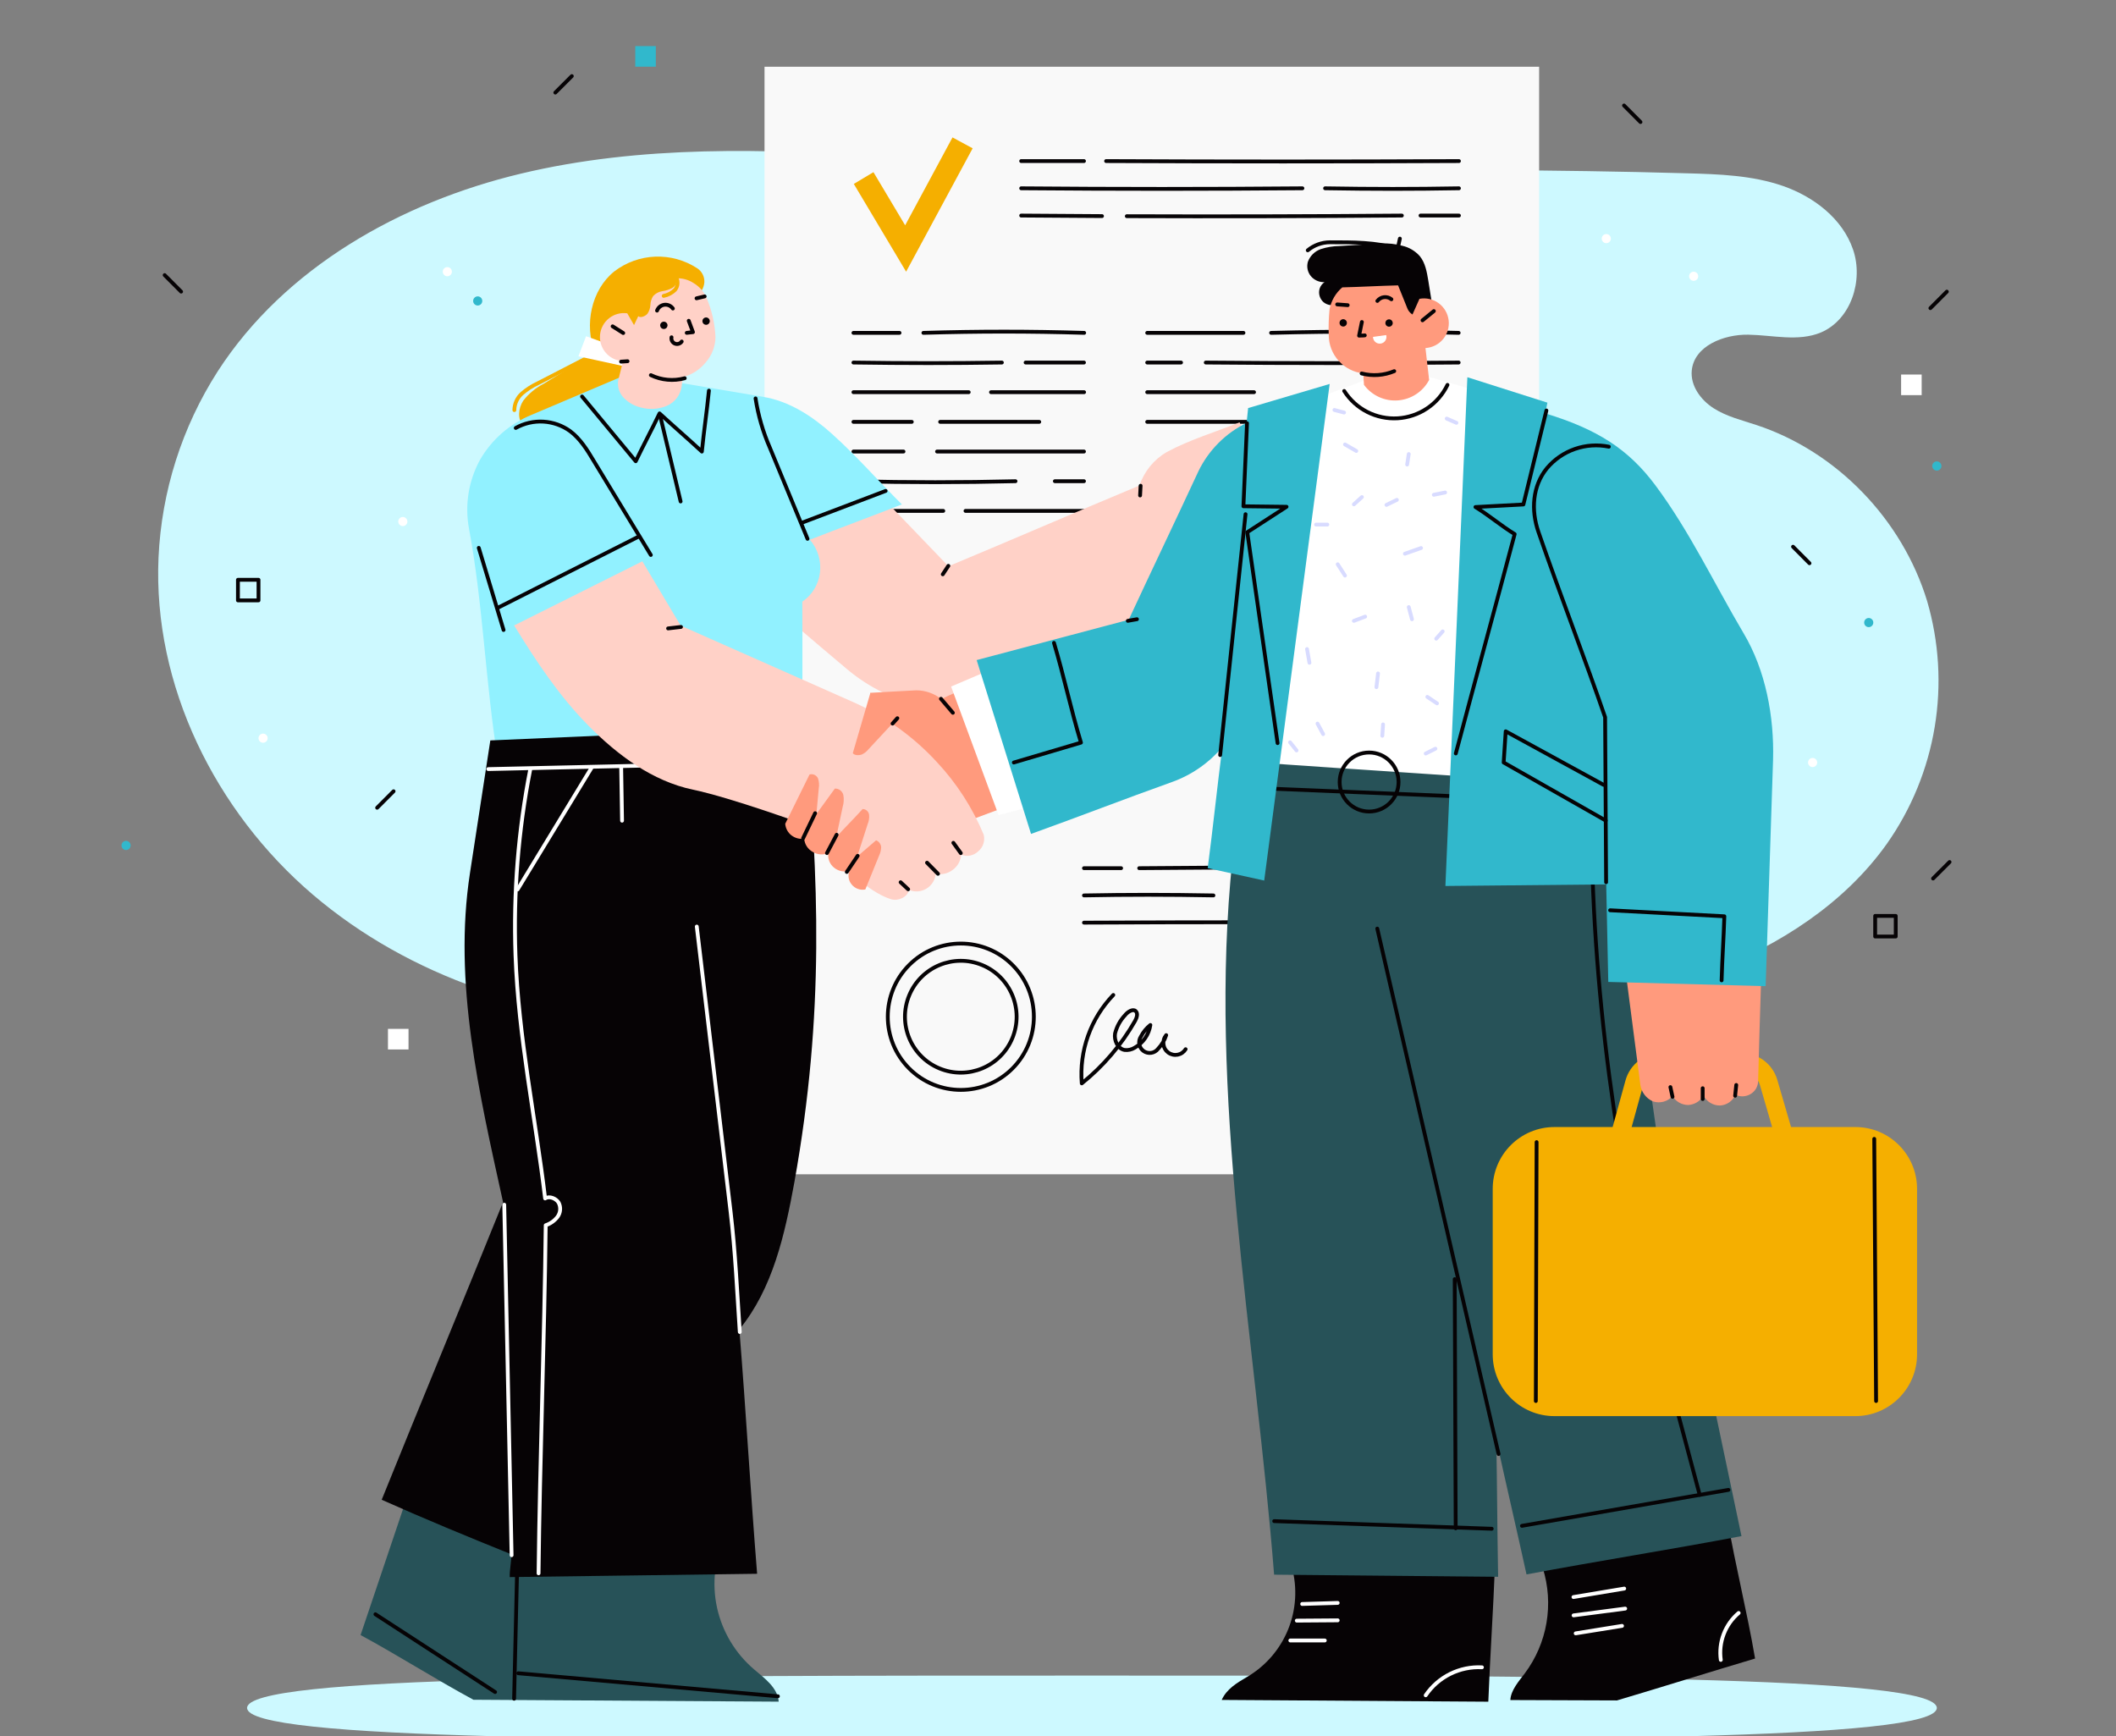 <svg width="234" height="192" viewBox="0 0 234 192" fill="none" xmlns="http://www.w3.org/2000/svg">
<rect x="0" y="0" width="234" height="192" fill="#808080" stroke="none"/>
<g clip-path="url(#clip0_97_515)">
<path d="M214.185 188.87C214.185 192.447 172.359 192.447 120.757 192.447C69.155 192.447 27.324 192.447 27.324 188.87C27.324 185.292 69.155 185.292 120.757 185.292C172.359 185.292 214.185 185.292 214.185 188.87Z" fill="#CDF9FF"/>
<path d="M213.109 66.454C210.367 57.471 203.146 49.942 194.241 47.002C192.626 46.468 190.942 46.064 189.51 45.15C188.078 44.236 186.917 42.651 187.086 40.959C187.357 38.258 190.614 36.969 193.319 37.011C196.024 37.053 198.855 37.808 201.354 36.772C204.686 35.365 206.094 31.024 204.924 27.601C203.755 24.179 200.586 21.755 197.18 20.569C193.773 19.383 190.099 19.261 186.491 19.162C157.295 18.314 127.528 19.359 98.365 17.371C84.738 16.433 70.877 16.026 57.592 19.204C44.306 22.383 31.494 29.58 24.081 41.057C20.123 47.225 17.863 54.333 17.53 61.658C16.898 75.789 23.828 89.742 34.578 98.917C45.327 108.093 59.529 112.697 73.648 113.1L165.447 113.25C173.477 111.843 181.564 110.437 189.164 107.483C196.763 104.529 203.942 99.953 208.668 93.3C211.377 89.449 213.183 85.034 213.952 80.386C214.721 75.738 214.433 70.976 213.109 66.454Z" fill="#CDF9FF"/>
<path d="M170.206 7.38H84.546V129.856H170.206V7.38Z" fill="#F9F9F9"/>
<path d="M157.614 102.03C144.787 101.969 132.554 101.969 119.873 102.03" stroke="#060305" stroke-width="0.422" stroke-linecap="round" stroke-linejoin="round"/>
<path d="M166.697 102.03H159.982" stroke="#060305" stroke-width="0.422" stroke-linecap="round" stroke-linejoin="round"/>
<path d="M134.188 99.02C129.129 98.927 124.721 98.927 119.873 99.02" stroke="#060305" stroke-width="0.422" stroke-linecap="round" stroke-linejoin="round"/>
<path d="M166.697 99.02C156.533 98.927 146.748 98.927 136.616 99.02" stroke="#060305" stroke-width="0.422" stroke-linecap="round" stroke-linejoin="round"/>
<path d="M123.981 96.006H119.873" stroke="#060305" stroke-width="0.422" stroke-linecap="round" stroke-linejoin="round"/>
<path d="M155.4 95.935C145.592 95.898 135.785 95.921 125.98 96.006" stroke="#060305" stroke-width="0.422" stroke-linecap="round" stroke-linejoin="round"/>
<path d="M166.697 96.006C163.814 95.981 160.931 95.96 158.049 95.945" stroke="#060305" stroke-width="0.422" stroke-linecap="round" stroke-linejoin="round"/>
<path d="M102.114 36.809C108.253 36.627 113.813 36.627 119.896 36.809" stroke="#060305" stroke-width="0.422" stroke-linecap="round" stroke-linejoin="round"/>
<path d="M94.378 36.809H99.474" stroke="#060305" stroke-width="0.422" stroke-linecap="round" stroke-linejoin="round"/>
<path d="M113.419 40.091H119.873" stroke="#060305" stroke-width="0.422" stroke-linecap="round" stroke-linejoin="round"/>
<path d="M94.378 40.091C100.158 40.176 105.221 40.176 110.794 40.091" stroke="#060305" stroke-width="0.422" stroke-linecap="round" stroke-linejoin="round"/>
<path d="M109.592 43.369H119.887" stroke="#060305" stroke-width="0.422" stroke-linecap="round" stroke-linejoin="round"/>
<path d="M94.378 43.369H107.126" stroke="#060305" stroke-width="0.422" stroke-linecap="round" stroke-linejoin="round"/>
<path d="M103.967 46.651H114.926" stroke="#060305" stroke-width="0.422" stroke-linecap="round" stroke-linejoin="round"/>
<path d="M94.378 46.651H100.831" stroke="#060305" stroke-width="0.422" stroke-linecap="round" stroke-linejoin="round"/>
<path d="M103.625 49.932H119.873" stroke="#060305" stroke-width="0.422" stroke-linecap="round" stroke-linejoin="round"/>
<path d="M94.378 49.932H99.914" stroke="#060305" stroke-width="0.422" stroke-linecap="round" stroke-linejoin="round"/>
<path d="M116.653 53.214H119.873" stroke="#060305" stroke-width="0.422" stroke-linecap="round" stroke-linejoin="round"/>
<path d="M94.378 53.214C100.663 53.36 106.232 53.36 112.301 53.214" stroke="#060305" stroke-width="0.422" stroke-linecap="round" stroke-linejoin="round"/>
<path d="M106.77 56.496H119.873" stroke="#060305" stroke-width="0.422" stroke-linecap="round" stroke-linejoin="round"/>
<path d="M94.378 56.496H104.313" stroke="#060305" stroke-width="0.422" stroke-linecap="round" stroke-linejoin="round"/>
<path d="M140.566 36.809C147.721 36.627 154.301 36.627 161.306 36.809" stroke="#060305" stroke-width="0.422" stroke-linecap="round" stroke-linejoin="round"/>
<path d="M126.864 36.809H137.51" stroke="#060305" stroke-width="0.422" stroke-linecap="round" stroke-linejoin="round"/>
<path d="M133.341 40.091C142.662 40.176 152.279 40.176 161.306 40.091" stroke="#060305" stroke-width="0.422" stroke-linecap="round" stroke-linejoin="round"/>
<path d="M126.864 40.091H130.608" stroke="#060305" stroke-width="0.422" stroke-linecap="round" stroke-linejoin="round"/>
<path d="M126.864 43.369H138.68" stroke="#060305" stroke-width="0.422" stroke-linecap="round" stroke-linejoin="round"/>
<path d="M126.864 46.651H161.306" stroke="#060305" stroke-width="0.422" stroke-linecap="round" stroke-linejoin="round"/>
<path d="M100.204 30.044L94.42 20.339L96.592 19.04L100.097 24.915L105.333 15.196L107.561 16.401L100.204 30.044Z" fill="#F5AF00"/>
<path d="M122.32 17.812C135.577 17.873 148.231 17.873 161.339 17.812" stroke="#060305" stroke-width="0.422" stroke-linecap="round" stroke-linejoin="round"/>
<path d="M112.928 17.812H119.873" stroke="#060305" stroke-width="0.422" stroke-linecap="round" stroke-linejoin="round"/>
<path d="M146.537 20.822C151.769 20.911 156.327 20.911 161.339 20.822" stroke="#060305" stroke-width="0.422" stroke-linecap="round" stroke-linejoin="round"/>
<path d="M112.928 20.822C123.434 20.911 133.556 20.911 144.029 20.822" stroke="#060305" stroke-width="0.422" stroke-linecap="round" stroke-linejoin="round"/>
<path d="M157.09 23.837H161.339" stroke="#060305" stroke-width="0.422" stroke-linecap="round" stroke-linejoin="round"/>
<path d="M124.608 23.907C134.748 23.944 144.887 23.921 155.026 23.837" stroke="#060305" stroke-width="0.422" stroke-linecap="round" stroke-linejoin="round"/>
<path d="M112.928 23.837L121.866 23.897" stroke="#060305" stroke-width="0.422" stroke-linecap="round" stroke-linejoin="round"/>
<path d="M111.953 114.801C113.257 111.645 111.762 108.028 108.612 106.721C105.463 105.414 101.852 106.912 100.548 110.068C99.243 113.223 100.739 116.84 103.888 118.147C107.038 119.454 110.648 117.956 111.953 114.801Z" stroke="#060305" stroke-width="0.422" stroke-linecap="round" stroke-linejoin="round"/>
<path d="M111.965 118.156C115.119 114.996 115.119 109.872 111.965 106.712C108.811 103.552 103.697 103.552 100.543 106.712C97.388 109.872 97.388 114.996 100.543 118.156C103.697 121.316 108.811 121.316 111.965 118.156Z" stroke="#060305" stroke-width="0.422" stroke-linecap="round" stroke-linejoin="round"/>
<path d="M123.116 110.029C121.876 111.317 120.924 112.855 120.323 114.541C119.721 116.226 119.485 118.02 119.629 119.804C122.006 117.895 124.003 115.556 125.516 112.907C125.713 112.556 125.881 112.054 125.572 111.796C125.264 111.538 124.702 111.895 124.412 112.265C123.878 112.833 123.497 113.529 123.308 114.286C123.186 115.055 123.598 115.964 124.36 116.11C124.754 116.157 125.152 116.067 125.488 115.856C125.947 115.597 126.34 115.236 126.639 114.801C126.939 114.367 127.135 113.87 127.215 113.348C126.779 113.695 126.422 114.132 126.167 114.628C125.999 114.881 125.936 115.189 125.991 115.488C126.047 115.786 126.216 116.051 126.463 116.227C126.71 116.402 127.016 116.475 127.315 116.428C127.614 116.382 127.884 116.221 128.067 115.978C128.477 115.55 128.785 115.034 128.965 114.469C128.848 114.609 128.76 114.772 128.708 114.947C128.656 115.123 128.641 115.307 128.663 115.489C128.686 115.67 128.745 115.845 128.838 116.003C128.931 116.161 129.055 116.297 129.203 116.405C129.351 116.512 129.52 116.587 129.698 116.627C129.877 116.666 130.062 116.667 130.241 116.632C130.42 116.596 130.59 116.524 130.74 116.42C130.89 116.315 131.017 116.181 131.113 116.025" stroke="#060305" stroke-width="0.422" stroke-linecap="round" stroke-linejoin="round"/>
<path d="M137.084 46.702C134.389 47.79 131.6 48.605 129.04 49.984C127.612 50.805 126.535 52.123 126.012 53.688C118.993 56.618 111.903 59.694 104.884 62.619L98.127 55.587C93.028 56.753 88.06 58.431 83.297 60.594C83.203 62 83.025 63.44 82.932 64.874C86.502 67.884 90.054 70.969 93.62 73.956C96.077 76.028 99.077 77.571 102.263 77.941C105.475 78.312 108.722 77.655 111.538 76.066C117.098 72.896 123.607 71.799 129.068 68.466L136.644 49.318C136.966 48.974 137.18 48.542 137.258 48.077C137.336 47.611 137.276 47.133 137.084 46.702Z" fill="#FFD1C7"/>
<path d="M104.875 62.572L104.257 63.51" stroke="#060305" stroke-width="0.422" stroke-linecap="round" stroke-linejoin="round"/>
<path d="M126.134 53.716L126.078 54.79" stroke="#060305" stroke-width="0.422" stroke-linecap="round" stroke-linejoin="round"/>
<path d="M164.076 43.401C161.68 42.783 159.397 42.023 156.996 41.4C156.827 42.014 156.475 42.562 155.988 42.972C155.501 43.382 154.901 43.635 154.268 43.696C153.635 43.757 152.998 43.625 152.442 43.316C151.885 43.008 151.435 42.537 151.151 41.967L145.405 44.114C143.233 58.067 141.193 71.776 139.036 85.738L164.9 86.348C164.675 72.024 164.301 57.711 164.076 43.401Z" fill="white"/>
<path d="M148.648 43.233C149.274 44.218 150.153 45.018 151.191 45.55C152.23 46.081 153.391 46.326 154.556 46.257C155.72 46.189 156.845 45.81 157.814 45.161C158.784 44.511 159.563 43.614 160.07 42.562" stroke="#060305" stroke-width="0.422" stroke-linecap="round" stroke-linejoin="round"/>
<path d="M148.736 49.149L149.986 49.867" stroke="#D8DBFF" stroke-width="0.422" stroke-linecap="round" stroke-linejoin="round"/>
<path d="M155.789 50.209C155.728 50.598 155.672 50.983 155.611 51.372" stroke="#D8DBFF" stroke-width="0.422" stroke-linecap="round" stroke-linejoin="round"/>
<path d="M150.608 54.968L149.719 55.774" stroke="#D8DBFF" stroke-width="0.422" stroke-linecap="round" stroke-linejoin="round"/>
<path d="M147.932 62.399C148.198 62.816 148.465 63.233 148.736 63.651" stroke="#D8DBFF" stroke-width="0.422" stroke-linecap="round" stroke-linejoin="round"/>
<path d="M155.363 61.232L157.146 60.603" stroke="#D8DBFF" stroke-width="0.422" stroke-linecap="round" stroke-linejoin="round"/>
<path d="M155.789 67.134C155.91 67.603 156.027 68.03 156.144 68.48" stroke="#D8DBFF" stroke-width="0.422" stroke-linecap="round" stroke-linejoin="round"/>
<path d="M158.559 54.715L159.813 54.462" stroke="#D8DBFF" stroke-width="0.422" stroke-linecap="round" stroke-linejoin="round"/>
<path d="M159.986 46.289L161.058 46.758" stroke="#D8DBFF" stroke-width="0.422" stroke-linecap="round" stroke-linejoin="round"/>
<path d="M149.719 68.658L150.969 68.189" stroke="#D8DBFF" stroke-width="0.422" stroke-linecap="round" stroke-linejoin="round"/>
<path d="M144.539 71.776L144.806 73.295" stroke="#D8DBFF" stroke-width="0.422" stroke-linecap="round" stroke-linejoin="round"/>
<path d="M145.536 58.011H146.785" stroke="#D8DBFF" stroke-width="0.422" stroke-linecap="round" stroke-linejoin="round"/>
<path d="M159.542 69.821L158.826 70.627" stroke="#D8DBFF" stroke-width="0.422" stroke-linecap="round" stroke-linejoin="round"/>
<path d="M157.843 77.064L158.915 77.782" stroke="#D8DBFF" stroke-width="0.422" stroke-linecap="round" stroke-linejoin="round"/>
<path d="M152.391 74.472L152.213 75.991" stroke="#D8DBFF" stroke-width="0.422" stroke-linecap="round" stroke-linejoin="round"/>
<path d="M145.699 80.018L146.322 81.181" stroke="#D8DBFF" stroke-width="0.422" stroke-linecap="round" stroke-linejoin="round"/>
<path d="M157.665 83.328L158.737 82.794" stroke="#D8DBFF" stroke-width="0.422" stroke-linecap="round" stroke-linejoin="round"/>
<path d="M152.948 80.107L152.864 81.364" stroke="#D8DBFF" stroke-width="0.422" stroke-linecap="round" stroke-linejoin="round"/>
<path d="M142.662 82.09L143.378 82.986" stroke="#D8DBFF" stroke-width="0.422" stroke-linecap="round" stroke-linejoin="round"/>
<path d="M153.322 55.835L154.474 55.277" stroke="#D8DBFF" stroke-width="0.422" stroke-linecap="round" stroke-linejoin="round"/>
<path d="M147.567 45.338L148.634 45.619" stroke="#D8DBFF" stroke-width="0.422" stroke-linecap="round" stroke-linejoin="round"/>
<path d="M191.045 168.081C184.226 169.792 177.432 171.705 170.614 173.417C171.225 175.372 171.363 177.445 171.018 179.465C170.673 181.485 169.855 183.394 168.629 185.035C167.97 185.907 167.076 186.91 167.024 187.998L178.812 188.04C183.824 186.554 189.079 184.894 194.086 183.408C193.202 178.203 191.934 173.271 191.045 168.081Z" fill="#060305"/>
<path d="M174.002 176.609L179.617 175.672" stroke="white" stroke-width="0.422" stroke-linecap="round" stroke-linejoin="round"/>
<path d="M174.016 178.635L179.725 177.885" stroke="white" stroke-width="0.422" stroke-linecap="round" stroke-linejoin="round"/>
<path d="M174.25 180.623L179.374 179.797" stroke="white" stroke-width="0.422" stroke-linecap="round" stroke-linejoin="round"/>
<path d="M192.271 178.368C191.531 178.995 190.962 179.8 190.617 180.708C190.271 181.616 190.161 182.596 190.296 183.558" stroke="white" stroke-width="0.422" stroke-linecap="round" stroke-linejoin="round"/>
<path d="M142.864 173.304C143.483 175.591 143.334 178.018 142.44 180.211C141.545 182.404 139.954 184.241 137.913 185.438C136.775 186.108 135.648 186.774 135.105 187.984L164.586 188.18C164.783 183.108 165.134 178.067 165.326 172.999C157.904 173.126 150.304 173.177 142.864 173.304Z" fill="#060305"/>
<path d="M144.001 177.374L147.932 177.256" stroke="white" stroke-width="0.422" stroke-linecap="round" stroke-linejoin="round"/>
<path d="M143.406 179.216L147.932 179.183" stroke="white" stroke-width="0.422" stroke-linecap="round" stroke-linejoin="round"/>
<path d="M142.69 181.41H146.504" stroke="white" stroke-width="0.422" stroke-linecap="round" stroke-linejoin="round"/>
<path d="M157.661 187.473C158.345 186.465 159.278 185.65 160.368 185.109C161.458 184.567 162.669 184.315 163.884 184.378" stroke="white" stroke-width="0.422" stroke-linecap="round" stroke-linejoin="round"/>
<path d="M192.584 169.867L183.197 125.224C181.325 112.467 179.828 99.719 177.946 86.966C164.61 85.991 150.767 85.171 137.43 84.2C137.053 87.776 136.676 91.355 136.298 94.937C133.546 121.089 138.834 147.916 140.898 174.134C149.153 174.228 157.417 174.274 165.672 174.368C165.583 169.436 165.555 164.133 165.471 159.201C166.561 164.176 167.722 169.131 168.812 174.106C176.697 172.619 184.699 171.368 192.584 169.867Z" fill="#275258"/>
<path d="M152.307 102.687C156.781 122.066 161.253 141.434 165.723 160.791" stroke="#060305" stroke-width="0.422" stroke-linecap="round" stroke-linejoin="round"/>
<path d="M139.714 87.177L161.732 88.087" stroke="#060305" stroke-width="0.422" stroke-linecap="round" stroke-linejoin="round"/>
<path d="M151.404 89.742C153.203 89.742 154.661 88.281 154.661 86.479C154.661 84.677 153.203 83.216 151.404 83.216C149.605 83.216 148.147 84.677 148.147 86.479C148.147 88.281 149.605 89.742 151.404 89.742Z" stroke="#060305" stroke-width="0.422" stroke-linecap="round" stroke-linejoin="round"/>
<path d="M140.908 168.212L164.965 169.056" stroke="#060305" stroke-width="0.422" stroke-linecap="round" stroke-linejoin="round"/>
<path d="M168.307 168.733L191.138 164.757" stroke="#060305" stroke-width="0.422" stroke-linecap="round" stroke-linejoin="round"/>
<path d="M160.978 169.005C160.941 159.822 160.905 150.637 160.871 141.451" stroke="#060305" stroke-width="0.422" stroke-linecap="round" stroke-linejoin="round"/>
<path d="M187.961 165.301L185.35 155.516C180.202 136.293 176.781 116.663 176.107 96.756" stroke="#060305" stroke-width="0.422" stroke-linecap="round" stroke-linejoin="round"/>
<path d="M110.696 74.495C110.696 74.495 105.759 76.46 104.102 77.308C103.311 76.682 102.332 76.34 101.323 76.338C99.685 76.408 97.897 76.539 96.259 76.614C96.559 78.902 97.013 81.148 97.312 83.436L107.163 90.74L114.702 87.927L110.696 74.495Z" fill="#FF9A7D"/>
<path d="M104.056 77.275L105.375 78.823" stroke="#060305" stroke-width="0.422" stroke-linecap="round" stroke-linejoin="round"/>
<path d="M105.179 75.92L110.429 90.136L116.035 88.668L111.721 73.131L105.179 75.92Z" fill="white"/>
<path d="M205.177 124.633H171.896C168.128 124.633 165.073 127.694 165.073 131.469V149.763C165.073 153.539 168.128 156.599 171.896 156.599H205.177C208.945 156.599 212 153.539 212 149.763V131.469C212 127.694 208.945 124.633 205.177 124.633Z" fill="#F5AF00"/>
<path d="M196.337 125.885L194.62 119.978C194.492 119.544 194.228 119.164 193.867 118.893C193.507 118.622 193.068 118.474 192.617 118.473H183.726C183.269 118.473 182.825 118.622 182.462 118.899C182.098 119.176 181.835 119.565 181.714 120.006L180.193 125.515L178.241 124.971L179.762 119.462C180.004 118.595 180.522 117.83 181.238 117.285C181.953 116.74 182.827 116.444 183.726 116.443H192.617C193.502 116.451 194.362 116.743 195.069 117.278C195.776 117.812 196.293 118.56 196.543 119.41L198.265 125.318L196.337 125.885Z" fill="#F5AF00"/>
<path d="M169.926 126.302L169.841 154.93" stroke="#060305" stroke-width="0.422" stroke-linecap="round" stroke-linejoin="round"/>
<path d="M207.264 125.941C207.333 135.606 207.401 145.269 207.47 154.93" stroke="#060305" stroke-width="0.422" stroke-linecap="round" stroke-linejoin="round"/>
<path d="M179.823 107.83L181.395 119.921C181.444 120.33 181.6 120.718 181.847 121.048C182.093 121.377 182.422 121.635 182.799 121.797C183.177 121.922 183.582 121.933 183.966 121.829C184.349 121.725 184.694 121.51 184.957 121.211C185.136 121.507 185.388 121.753 185.688 121.925C185.989 122.097 186.328 122.19 186.674 122.195C187.023 122.18 187.363 122.077 187.661 121.895C187.96 121.713 188.208 121.458 188.382 121.155C188.556 121.486 188.817 121.764 189.137 121.957C189.457 122.151 189.824 122.252 190.198 122.252C190.565 122.234 190.921 122.114 191.224 121.906C191.527 121.697 191.767 121.408 191.915 121.07C192.179 121.194 192.47 121.251 192.761 121.236C193.052 121.222 193.335 121.136 193.586 120.986C193.833 120.841 194.039 120.637 194.186 120.391C194.332 120.145 194.414 119.866 194.423 119.579C194.526 115.721 194.639 111.768 194.77 107.91L179.823 107.83Z" fill="#FF9A7D"/>
<path d="M184.723 120.217C184.802 120.573 184.877 120.934 184.957 121.29" stroke="#060305" stroke-width="0.422" stroke-linecap="round" stroke-linejoin="round"/>
<path d="M188.293 120.339V121.53" stroke="#060305" stroke-width="0.422" stroke-linecap="round" stroke-linejoin="round"/>
<path d="M192.004 119.982L191.882 121.173" stroke="#060305" stroke-width="0.422" stroke-linecap="round" stroke-linejoin="round"/>
<path d="M147.042 42.459C144.01 43.369 141.053 44.217 138.025 45.127C137.964 45.694 137.913 46.2 137.856 46.768C135.528 47.903 133.648 49.791 132.522 52.127C129.971 57.631 127.374 63.032 124.819 68.536L108.005 72.995C110.031 79.498 111.992 85.733 114.018 92.218C119.241 90.342 124.384 88.345 129.606 86.479C131.772 85.705 133.694 84.369 135.175 82.606C134.595 87.107 134.141 91.514 133.556 96.001L139.803 97.375L147.042 42.459Z" fill="#31B8CC"/>
<path d="M116.555 71.091C117.65 74.758 118.427 78.457 119.54 82.123L112.114 84.322" stroke="#060305" stroke-width="0.422" stroke-linecap="round" stroke-linejoin="round"/>
<path d="M124.721 68.653L125.732 68.475" stroke="#060305" stroke-width="0.422" stroke-linecap="round" stroke-linejoin="round"/>
<path d="M137.903 46.8C137.772 49.861 137.64 52.922 137.505 55.985L142.274 56.041C140.781 57.003 139.429 57.884 137.931 58.855C139.05 66.609 140.163 74.415 141.282 82.175" stroke="#060305" stroke-width="0.422" stroke-linecap="round" stroke-linejoin="round"/>
<path d="M134.932 83.497C135.868 74.617 136.803 65.739 137.739 56.862" stroke="#060305" stroke-width="0.422" stroke-linecap="round" stroke-linejoin="round"/>
<path d="M192.8 69.999C189.589 64.57 186.828 58.714 183.057 53.66C180.085 49.67 176.622 47.457 170.89 45.717L171.119 44.527L162.27 41.714L159.841 97.975L177.624 97.801L177.853 108.585L195.256 109.054L196.075 84.041C196.211 79.24 195.261 74.12 192.8 69.999Z" fill="#31B8CC"/>
<path d="M171.011 45.394L168.466 55.788L163.164 56.07C164.638 56.97 166.023 58.165 167.502 59.061C165.358 67.153 163.136 75.227 160.992 83.319" stroke="#060305" stroke-width="0.422" stroke-linecap="round" stroke-linejoin="round"/>
<path d="M177.614 97.562L177.502 79.31C175.382 73.14 172.509 65.714 170.127 58.817C169.294 56.407 169.467 53.749 171.063 51.784C171.886 50.806 172.957 50.068 174.164 49.648C175.37 49.228 176.667 49.142 177.918 49.398" stroke="#060305" stroke-width="0.422" stroke-linecap="round" stroke-linejoin="round"/>
<path d="M178.054 100.661L190.689 101.327C190.614 103.788 190.455 105.945 190.385 108.411" stroke="#060305" stroke-width="0.422" stroke-linecap="round" stroke-linejoin="round"/>
<path d="M177.329 86.788L166.51 80.871L166.285 84.322L177.572 90.74" stroke="#060305" stroke-width="0.422" stroke-linecap="round" stroke-linejoin="round"/>
<path d="M154.806 26.387C154.717 26.743 154.651 27.156 154.563 27.512C152.171 26.762 149.588 26.795 147.075 26.79C146.178 26.794 145.31 27.109 144.618 27.681" stroke="#060305" stroke-width="0.422" stroke-linecap="round" stroke-linejoin="round"/>
<path d="M157.946 31.01C157.791 30.072 157.618 29.069 157.01 28.323C156.497 27.746 155.816 27.344 155.063 27.175C154.301 26.971 153.512 26.885 152.723 26.922L148.119 27.207C147.422 27.215 146.731 27.329 146.069 27.545C145.74 27.658 145.441 27.843 145.192 28.086C144.944 28.329 144.753 28.625 144.632 28.952C144.556 29.22 144.545 29.502 144.6 29.776C144.656 30.049 144.776 30.305 144.951 30.522C145.135 30.745 145.368 30.923 145.631 31.041C145.895 31.159 146.183 31.214 146.472 31.202C146.217 31.372 146.028 31.623 145.933 31.915C145.853 32.181 145.851 32.465 145.929 32.732C146.006 32.999 146.159 33.238 146.369 33.42C146.585 33.594 146.846 33.706 147.121 33.742C147.397 33.779 147.677 33.739 147.932 33.626C148.4 34.557 148.784 35.528 149.078 36.528L158.765 36.115C158.493 34.418 158.22 32.716 157.946 31.01Z" fill="#060305"/>
<path d="M158.044 42.028C157.918 40.832 157.763 39.684 157.637 38.488C158.011 38.466 158.377 38.367 158.711 38.199C159.046 38.029 159.343 37.794 159.583 37.505C159.823 37.217 160.001 36.883 160.107 36.522C160.213 36.162 160.244 35.784 160.199 35.412C160.154 35.039 160.032 34.68 159.843 34.356C159.653 34.032 159.399 33.75 159.097 33.529C158.795 33.307 158.45 33.149 158.085 33.066C157.719 32.983 157.341 32.976 156.973 33.045C156.715 33.631 156.462 34.193 156.2 34.779C155.952 34.626 155.757 34.398 155.644 34.128L154.609 31.558C152.578 31.605 150.473 31.732 148.437 31.779C147.711 32.398 147.216 33.246 147.033 34.184C146.936 35.134 146.905 36.09 146.94 37.044C146.938 38.11 147.337 39.138 148.058 39.923C148.76 40.692 149.719 41.179 150.753 41.292C150.786 41.723 150.805 42.136 150.838 42.562C151.267 43.141 151.836 43.602 152.49 43.902C153.145 44.202 153.865 44.331 154.583 44.278C155.301 44.225 155.994 43.991 156.597 43.597C157.201 43.204 157.695 42.664 158.035 42.028H158.044Z" fill="#FF9A7D"/>
<path d="M153.294 37.053L151.834 37.255C151.834 37.361 151.857 37.467 151.901 37.564C151.945 37.661 152.009 37.747 152.089 37.818C152.169 37.888 152.263 37.94 152.365 37.97C152.467 38.001 152.575 38.009 152.68 37.995C152.785 37.98 152.886 37.943 152.976 37.886C153.066 37.829 153.143 37.753 153.201 37.664C153.259 37.575 153.298 37.474 153.314 37.369C153.33 37.263 153.323 37.156 153.294 37.053Z" fill="white"/>
<path d="M154.015 35.675C154.004 35.575 153.957 35.482 153.882 35.415C153.808 35.348 153.711 35.31 153.61 35.31C153.51 35.31 153.413 35.348 153.338 35.415C153.263 35.482 153.216 35.575 153.205 35.675C153.199 35.732 153.205 35.789 153.223 35.844C153.24 35.898 153.269 35.948 153.307 35.991C153.346 36.033 153.392 36.068 153.444 36.091C153.497 36.114 153.553 36.126 153.61 36.126C153.667 36.126 153.724 36.114 153.776 36.091C153.828 36.068 153.875 36.033 153.913 35.991C153.951 35.948 153.98 35.898 153.998 35.844C154.015 35.789 154.021 35.732 154.015 35.675Z" fill="#060305"/>
<path d="M148.947 35.708C148.948 35.627 148.925 35.547 148.881 35.48C148.837 35.412 148.773 35.359 148.699 35.328C148.625 35.296 148.543 35.287 148.463 35.302C148.384 35.318 148.311 35.356 148.254 35.413C148.196 35.47 148.157 35.542 148.141 35.622C148.125 35.701 148.133 35.783 148.163 35.858C148.194 35.933 148.246 35.997 148.313 36.042C148.38 36.087 148.459 36.111 148.54 36.111C148.647 36.111 148.75 36.069 148.826 35.993C148.902 35.917 148.946 35.815 148.947 35.708Z" fill="#060305"/>
<path d="M150.604 35.609L150.295 37.119C150.501 37.091 150.716 37.119 150.927 37.086" stroke="#060305" stroke-width="0.422" stroke-linecap="round" stroke-linejoin="round"/>
<path d="M150.58 41.301C151.777 41.611 153.043 41.521 154.184 41.043" stroke="#060305" stroke-width="0.422" stroke-linecap="round" stroke-linejoin="round"/>
<path d="M157.31 35.422L158.564 34.4" stroke="#060305" stroke-width="0.422" stroke-linecap="round" stroke-linejoin="round"/>
<path d="M152.316 33.279C152.406 33.164 152.517 33.067 152.644 32.995C152.77 32.923 152.91 32.878 153.055 32.861C153.2 32.844 153.346 32.856 153.486 32.896C153.626 32.937 153.757 33.005 153.87 33.096" stroke="#060305" stroke-width="0.422" stroke-linecap="round" stroke-linejoin="round"/>
<path d="M147.875 33.663L149.036 33.748" stroke="#060305" stroke-width="0.422" stroke-linecap="round" stroke-linejoin="round"/>
<path d="M56.881 45.352C56.885 45.002 56.963 44.658 57.109 44.341C57.255 44.023 57.466 43.74 57.728 43.509C58.256 43.054 58.845 42.675 59.478 42.384L65.337 39.36" stroke="#F5AF00" stroke-width="0.422" stroke-linecap="round" stroke-linejoin="round"/>
<path d="M77.092 29.66C75.715 28.765 74.097 28.318 72.457 28.381C70.818 28.444 69.238 29.014 67.934 30.011C65.379 32.06 64.588 35.933 65.786 38.98L60.128 42.436C59.245 42.887 58.472 43.527 57.863 44.311C57.316 45.141 57.194 46.341 57.863 47.077L72.688 49.651C72.688 46.411 72.763 43.298 72.74 40.059C74.036 39.121 75.416 38.117 76.708 37.189C76.769 35.755 76.9 34.198 76.956 32.768C77.224 32.599 77.448 32.369 77.611 32.097C77.774 31.825 77.87 31.518 77.892 31.202C77.905 30.897 77.838 30.594 77.698 30.323C77.558 30.053 77.349 29.824 77.092 29.66Z" fill="#F5AF00"/>
<path d="M63.965 39.402L64.812 37.18L69.993 39.041L69.651 40.64L63.965 39.402Z" fill="white"/>
<path d="M99.736 55.779C97.135 53.196 94.696 50.387 91.963 47.94C89.792 45.994 87.284 44.372 84.401 43.884L74.991 42.295C74.639 42.804 74.156 43.207 73.593 43.462C73.03 43.718 72.408 43.815 71.794 43.744C71.173 43.665 70.584 43.419 70.089 43.033C69.595 42.647 69.214 42.134 68.987 41.549L58.823 45.858C56.403 46.835 54.379 48.596 53.076 50.861C51.817 53.167 51.387 55.837 51.859 58.423C53.422 66.834 53.68 75.423 55.032 83.872L88.725 83.239C88.725 77.65 88.753 72.123 88.725 66.534C89.258 66.172 89.707 65.701 90.043 65.151C90.378 64.601 90.593 63.986 90.672 63.346C90.754 62.691 90.697 62.027 90.505 61.396C90.313 60.765 89.99 60.182 89.558 59.684C92.862 58.395 96.47 57.063 99.736 55.779Z" fill="#91F1FF"/>
<path d="M64.368 43.847L70.302 51.006C71.167 49.21 72.075 47.513 72.936 45.717C74.504 47.157 76.062 48.498 77.616 49.937C77.841 47.672 78.173 45.464 78.397 43.2" stroke="#060305" stroke-width="0.422" stroke-linecap="round" stroke-linejoin="round"/>
<path d="M83.554 44.058C83.843 45.931 84.373 47.76 85.131 49.496L89.301 59.586" stroke="#060305" stroke-width="0.422" stroke-linecap="round" stroke-linejoin="round"/>
<path d="M57.035 47.325C57.967 46.806 59.028 46.563 60.093 46.625C61.158 46.688 62.183 47.052 63.048 47.677C64.157 48.512 64.92 49.726 65.627 50.917L71.972 61.372" stroke="#060305" stroke-width="0.422" stroke-linecap="round" stroke-linejoin="round"/>
<path d="M52.945 60.584L55.687 69.666" stroke="#060305" stroke-width="0.422" stroke-linecap="round" stroke-linejoin="round"/>
<path d="M88.636 57.823L97.939 54.288" stroke="#060305" stroke-width="0.422" stroke-linecap="round" stroke-linejoin="round"/>
<path d="M55.093 67.191L70.662 59.319" stroke="#060305" stroke-width="0.422" stroke-linecap="round" stroke-linejoin="round"/>
<path d="M73.002 45.961C73.757 49.127 74.512 52.292 75.267 55.455" stroke="#060305" stroke-width="0.422" stroke-linecap="round" stroke-linejoin="round"/>
<path d="M83.386 184.603C81.313 182.835 79.875 180.436 79.291 177.772C78.716 175.129 79.028 172.37 80.18 169.924C68.605 167.255 56.764 165.916 44.887 165.934L39.875 180.81C44.087 183.094 48.134 185.686 52.355 187.965L86.114 188.176C86.002 186.643 84.574 185.607 83.386 184.603Z" fill="#275258"/>
<path d="M57.171 174.256C57.062 178.785 56.956 183.317 56.852 187.852" stroke="#060305" stroke-width="0.422" stroke-linecap="round" stroke-linejoin="round"/>
<path d="M41.517 178.513L54.751 187.112" stroke="#060305" stroke-width="0.422" stroke-linecap="round" stroke-linejoin="round"/>
<path d="M57.311 185.034L86.025 187.58" stroke="#060305" stroke-width="0.422" stroke-linecap="round" stroke-linejoin="round"/>
<path d="M89.015 80.365L54.223 81.879C53.474 86.768 52.724 91.656 51.972 96.545C50.1 108.679 52.992 120.925 55.631 132.937C51.218 143.875 46.623 154.911 42.21 165.849C46.95 167.964 51.728 169.938 56.539 171.879C56.562 172.774 56.347 173.51 56.37 174.401C65.477 174.298 74.621 174.139 83.727 174.035C83.002 165.062 82.487 155.985 81.762 147.011C85.473 142.478 86.788 136.509 87.846 130.742C91.196 112.045 90.555 97.154 89.015 80.365Z" fill="#060305"/>
<path d="M53.993 85.049L74.953 84.58" stroke="white" stroke-width="0.422" stroke-linecap="round" stroke-linejoin="round"/>
<path d="M58.649 85.03C57.311 91.82 56.76 98.742 57.007 105.659C57.33 114.708 59.206 123.541 60.283 132.529C60.751 132.215 61.499 132.529 61.78 132.997C61.907 133.242 61.963 133.517 61.942 133.792C61.921 134.067 61.825 134.331 61.663 134.554C61.329 134.992 60.871 135.319 60.348 135.492C60.203 148.333 59.702 161.142 59.557 173.984" stroke="white" stroke-width="0.422" stroke-linecap="round" stroke-linejoin="round"/>
<path d="M56.576 171.982L55.762 133.218" stroke="white" stroke-width="0.422" stroke-linecap="round" stroke-linejoin="round"/>
<path d="M77.054 102.462L80.798 134.038C81.317 138.436 81.519 142.881 81.809 147.297" stroke="white" stroke-width="0.422" stroke-linecap="round" stroke-linejoin="round"/>
<path d="M68.692 84.786L68.79 90.755" stroke="white" stroke-width="0.422" stroke-linecap="round" stroke-linejoin="round"/>
<path d="M57.236 98.359L65.435 84.871" stroke="white" stroke-width="0.422" stroke-linecap="round" stroke-linejoin="round"/>
<path d="M108.782 92.297C107.556 89.346 105.813 86.639 103.634 84.303C101.059 81.493 97.936 79.242 94.458 77.688C88.042 74.833 81.706 72.038 75.271 69.183C73.861 66.811 72.45 64.44 71.036 62.071L56.857 69.164C59.263 73.089 61.822 76.957 65.056 80.229C68.289 83.502 72.145 86.385 76.642 87.327C80.882 88.214 89.062 91.205 89.062 91.205C89.062 91.205 94.594 98.237 98.548 99.442C99.325 99.677 100.368 99.208 100.523 98.411C100.833 98.54 101.17 98.595 101.506 98.57C101.841 98.544 102.166 98.44 102.454 98.266C102.742 98.091 102.985 97.852 103.163 97.566C103.341 97.28 103.45 96.956 103.48 96.62C103.804 96.689 104.139 96.687 104.462 96.615C104.785 96.542 105.089 96.4 105.352 96.198C105.622 96.004 105.846 95.753 106.008 95.462C106.17 95.171 106.266 94.847 106.288 94.515C106.601 94.641 106.944 94.675 107.276 94.612C107.608 94.548 107.914 94.391 108.16 94.159C108.431 93.941 108.634 93.65 108.745 93.32C108.855 92.99 108.868 92.635 108.782 92.297Z" fill="#FFD1C7"/>
<path d="M75.309 69.328L73.882 69.493" stroke="#060305" stroke-width="0.422" stroke-linecap="round" stroke-linejoin="round"/>
<path d="M105.427 93.202L106.25 94.341" stroke="#060305" stroke-width="0.422" stroke-linecap="round" stroke-linejoin="round"/>
<path d="M102.516 95.401L103.728 96.629" stroke="#060305" stroke-width="0.422" stroke-linecap="round" stroke-linejoin="round"/>
<path d="M99.596 97.562L100.429 98.341" stroke="#060305" stroke-width="0.422" stroke-linecap="round" stroke-linejoin="round"/>
<path d="M75.384 42.707C75.416 42.351 75.482 42.056 75.515 41.695C76.501 41.447 77.381 40.886 78.023 40.096C78.71 39.329 79.1 38.341 79.123 37.311C79.058 35.805 78.724 34.324 78.135 32.937C77.849 32.264 77.357 31.7 76.731 31.324C76.143 30.927 75.441 30.736 74.733 30.78C74.807 30.966 74.812 31.172 74.749 31.361C74.685 31.551 74.557 31.712 74.387 31.816C74.04 32.012 73.659 32.141 73.264 32.196C72.866 32.251 72.5 32.443 72.23 32.74C72.043 33.032 71.938 33.369 71.925 33.715C71.911 34.062 71.801 34.398 71.607 34.685C71.392 34.953 70.835 35.201 70.582 34.967C70.423 35.29 70.269 35.618 70.115 35.947C69.885 35.515 69.595 35.079 69.366 34.648C69.01 34.597 68.647 34.62 68.3 34.714C67.953 34.808 67.629 34.972 67.347 35.196C67.065 35.42 66.832 35.699 66.662 36.016C66.491 36.333 66.386 36.682 66.355 37.041C66.323 37.399 66.364 37.761 66.477 38.103C66.589 38.445 66.769 38.761 67.007 39.031C67.245 39.301 67.535 39.52 67.861 39.674C68.186 39.828 68.538 39.914 68.898 39.927C68.715 40.654 68.533 41.385 68.355 42.107C68.307 42.469 68.346 42.836 68.47 43.179C68.594 43.522 68.798 43.83 69.066 44.077C69.565 44.562 70.186 44.903 70.863 45.061C71.804 45.321 72.805 45.262 73.708 44.892C74.155 44.708 74.544 44.408 74.839 44.025C75.133 43.641 75.321 43.187 75.384 42.707Z" fill="#FFD1C7"/>
<path d="M73.816 36.022C73.822 35.965 73.816 35.907 73.799 35.853C73.781 35.798 73.752 35.748 73.714 35.706C73.676 35.663 73.629 35.629 73.577 35.606C73.525 35.582 73.469 35.57 73.411 35.57C73.354 35.57 73.298 35.582 73.246 35.606C73.193 35.629 73.147 35.663 73.108 35.706C73.07 35.748 73.041 35.798 73.024 35.853C73.006 35.907 73 35.965 73.007 36.022C73.017 36.122 73.065 36.214 73.139 36.282C73.214 36.349 73.311 36.386 73.411 36.386C73.512 36.386 73.609 36.349 73.683 36.282C73.758 36.214 73.805 36.122 73.816 36.022Z" fill="#060305"/>
<path d="M78.491 35.516C78.492 35.434 78.469 35.355 78.424 35.287C78.38 35.219 78.316 35.166 78.242 35.135C78.167 35.103 78.085 35.095 78.006 35.111C77.926 35.126 77.853 35.165 77.796 35.222C77.739 35.28 77.7 35.353 77.684 35.432C77.669 35.512 77.677 35.594 77.709 35.669C77.74 35.744 77.793 35.807 77.861 35.852C77.928 35.896 78.008 35.92 78.088 35.919C78.195 35.917 78.297 35.875 78.372 35.799C78.447 35.724 78.49 35.622 78.491 35.516Z" fill="#060305"/>
<path d="M67.747 36.087L68.921 36.828" stroke="#060305" stroke-width="0.422" stroke-linecap="round" stroke-linejoin="round"/>
<path d="M72.66 34.348C72.723 34.177 72.831 34.027 72.973 33.913C73.115 33.799 73.286 33.727 73.466 33.703C73.646 33.679 73.829 33.706 73.996 33.779C74.162 33.852 74.306 33.969 74.41 34.118" stroke="#060305" stroke-width="0.422" stroke-linecap="round" stroke-linejoin="round"/>
<path d="M77.026 32.988L77.925 32.777" stroke="#060305" stroke-width="0.422" stroke-linecap="round" stroke-linejoin="round"/>
<path d="M76.165 35.473C76.324 35.891 76.483 36.312 76.633 36.73C76.451 36.758 76.123 36.777 75.945 36.809" stroke="#060305" stroke-width="0.422" stroke-linecap="round" stroke-linejoin="round"/>
<path d="M74.261 37.297C74.232 37.438 74.254 37.586 74.322 37.713C74.389 37.84 74.499 37.94 74.632 37.995C74.765 38.051 74.913 38.058 75.051 38.016C75.189 37.974 75.308 37.886 75.388 37.766" stroke="#060305" stroke-width="0.422" stroke-linecap="round" stroke-linejoin="round"/>
<path d="M71.977 41.484C73.143 42.044 74.472 42.166 75.721 41.826" stroke="#060305" stroke-width="0.422" stroke-linecap="round" stroke-linejoin="round"/>
<path d="M68.683 39.993L69.398 39.946" stroke="#060305" stroke-width="0.422" stroke-linecap="round" stroke-linejoin="round"/>
<path d="M74.803 30.719C74.906 30.932 74.946 31.169 74.921 31.403C74.895 31.638 74.804 31.86 74.658 32.046C74.312 32.39 73.873 32.624 73.395 32.721" stroke="#F5AF00" stroke-width="0.422" stroke-linecap="round" stroke-linejoin="round"/>
<path d="M95.693 98.359L97.209 94.632C97.352 94.339 97.431 94.02 97.443 93.694C97.434 93.525 97.376 93.363 97.277 93.226C97.177 93.09 97.04 92.985 96.882 92.925L94.799 94.716L95.955 91.12C96.092 90.796 96.145 90.443 96.11 90.094C96.085 89.92 95.999 89.762 95.868 89.646C95.737 89.531 95.568 89.467 95.394 89.465C94.458 90.511 93.424 91.523 92.478 92.569C92.715 91.453 92.953 90.337 93.19 89.222C93.318 88.793 93.342 88.339 93.26 87.899C93.206 87.694 93.084 87.513 92.914 87.386C92.744 87.259 92.536 87.194 92.324 87.201C91.644 88.138 90.964 89.076 90.284 90.014C90.371 89.076 90.457 88.138 90.541 87.201C90.609 86.826 90.582 86.441 90.461 86.08C90.383 85.907 90.246 85.768 90.074 85.688C89.903 85.608 89.708 85.593 89.525 85.644L86.835 91.097C86.854 91.343 86.923 91.582 87.038 91.799C87.153 92.017 87.312 92.209 87.504 92.363C87.704 92.519 87.933 92.635 88.178 92.701C88.424 92.768 88.679 92.785 88.931 92.752C88.955 93.052 89.053 93.342 89.216 93.595C89.38 93.848 89.603 94.056 89.867 94.201C90.125 94.36 90.417 94.456 90.719 94.48C91.021 94.503 91.324 94.454 91.603 94.337C91.559 94.632 91.592 94.934 91.699 95.213C91.805 95.493 91.982 95.74 92.212 95.931C92.446 96.129 92.726 96.267 93.026 96.331C93.327 96.396 93.638 96.386 93.934 96.301C93.834 96.56 93.807 96.841 93.856 97.114C93.906 97.387 94.03 97.641 94.214 97.848C94.394 98.057 94.625 98.214 94.885 98.304C95.145 98.394 95.424 98.413 95.693 98.359Z" fill="#FF9A7D"/>
<path d="M88.814 92.691L90.143 89.925" stroke="#060305" stroke-width="0.422" stroke-linecap="round" stroke-linejoin="round"/>
<path d="M91.449 94.337L92.52 92.311" stroke="#060305" stroke-width="0.422" stroke-linecap="round" stroke-linejoin="round"/>
<path d="M93.644 96.423L94.846 94.641" stroke="#060305" stroke-width="0.422" stroke-linecap="round" stroke-linejoin="round"/>
<path d="M96.259 76.6L94.308 83.286C94.481 83.553 95.019 83.549 95.314 83.431C95.602 83.295 95.855 83.095 96.053 82.845L99.493 79.146L96.259 76.6Z" fill="#FF9A7D"/>
<path d="M98.702 80.018L99.236 79.423" stroke="#060305" stroke-width="0.422" stroke-linecap="round" stroke-linejoin="round"/>
<path d="M45.05 57.659C45.048 57.559 45.016 57.463 44.959 57.382C44.901 57.3 44.822 57.237 44.729 57.201C44.636 57.165 44.535 57.157 44.438 57.178C44.341 57.199 44.252 57.248 44.183 57.32C44.114 57.391 44.067 57.481 44.049 57.579C44.03 57.677 44.041 57.778 44.08 57.87C44.118 57.962 44.183 58.04 44.266 58.095C44.349 58.15 44.446 58.179 44.545 58.179C44.613 58.179 44.68 58.166 44.742 58.139C44.804 58.113 44.86 58.075 44.907 58.026C44.955 57.977 44.992 57.92 45.016 57.857C45.041 57.794 45.052 57.727 45.05 57.659Z" fill="white"/>
<path d="M187.296 31.057C187.576 31.057 187.802 30.83 187.802 30.55C187.802 30.271 187.576 30.044 187.296 30.044C187.017 30.044 186.791 30.271 186.791 30.55C186.791 30.83 187.017 31.057 187.296 31.057Z" fill="white"/>
<path d="M200.451 84.828C200.73 84.828 200.956 84.602 200.956 84.322C200.956 84.042 200.73 83.816 200.451 83.816C200.172 83.816 199.945 84.042 199.945 84.322C199.945 84.602 200.172 84.828 200.451 84.828Z" fill="white"/>
<path d="M206.656 69.352C206.935 69.352 207.161 69.125 207.161 68.846C207.161 68.566 206.935 68.339 206.656 68.339C206.377 68.339 206.15 68.566 206.15 68.846C206.15 69.125 206.377 69.352 206.656 69.352Z" fill="#31B8CC"/>
<path d="M214.695 51.536C214.696 51.434 214.667 51.335 214.612 51.251C214.556 51.166 214.477 51.1 214.384 51.06C214.291 51.021 214.188 51.01 214.089 51.029C213.989 51.048 213.898 51.097 213.826 51.168C213.755 51.239 213.706 51.33 213.685 51.43C213.665 51.529 213.675 51.632 213.714 51.726C213.752 51.819 213.818 51.899 213.901 51.956C213.985 52.012 214.084 52.042 214.185 52.042C214.32 52.042 214.449 51.989 214.544 51.894C214.64 51.799 214.694 51.67 214.695 51.536Z" fill="#31B8CC"/>
<path d="M49.468 30.55C49.747 30.55 49.973 30.324 49.973 30.044C49.973 29.764 49.747 29.538 49.468 29.538C49.189 29.538 48.963 29.764 48.963 30.044C48.963 30.324 49.189 30.55 49.468 30.55Z" fill="white"/>
<path d="M177.633 26.893C177.912 26.893 178.138 26.667 178.138 26.387C178.138 26.107 177.912 25.881 177.633 25.881C177.354 25.881 177.128 26.107 177.128 26.387C177.128 26.667 177.354 26.893 177.633 26.893Z" fill="white"/>
<path d="M52.828 33.785C53.107 33.785 53.334 33.559 53.334 33.279C53.334 32.999 53.107 32.773 52.828 32.773C52.549 32.773 52.323 32.999 52.323 33.279C52.323 33.559 52.549 33.785 52.828 33.785Z" fill="#31B8CC"/>
<path d="M29.093 82.137C29.372 82.137 29.599 81.911 29.599 81.631C29.599 81.351 29.372 81.125 29.093 81.125C28.814 81.125 28.588 81.351 28.588 81.631C28.588 81.911 28.814 82.137 29.093 82.137Z" fill="white"/>
<path d="M13.941 93.999C14.22 93.999 14.446 93.772 14.446 93.493C14.446 93.213 14.22 92.986 13.941 92.986C13.661 92.986 13.435 93.213 13.435 93.493C13.435 93.772 13.661 93.999 13.941 93.999Z" fill="#31B8CC"/>
<path d="M28.588 64.115H26.313V66.394H28.588V64.115Z" stroke="#060305" stroke-width="0.422" stroke-linecap="round" stroke-linejoin="round"/>
<path d="M212.51 41.418H210.236V43.697H212.51V41.418Z" fill="white"/>
<path d="M209.641 101.285H207.367V103.563H209.641V101.285Z" stroke="#060305" stroke-width="0.422" stroke-linecap="round" stroke-linejoin="round"/>
<path d="M72.525 5.097H70.25V7.375H72.525V5.097Z" fill="#31B8CC"/>
<path d="M45.177 113.775H42.903V116.053H45.177V113.775Z" fill="white"/>
<path d="M43.525 87.501L41.705 89.325" stroke="#060305" stroke-width="0.422" stroke-linecap="round" stroke-linejoin="round"/>
<path d="M63.236 8.416L61.41 10.24" stroke="#060305" stroke-width="0.422" stroke-linecap="round" stroke-linejoin="round"/>
<path d="M215.594 95.326L213.769 97.15" stroke="#060305" stroke-width="0.422" stroke-linecap="round" stroke-linejoin="round"/>
<path d="M215.294 32.252L213.474 34.076" stroke="#060305" stroke-width="0.422" stroke-linecap="round" stroke-linejoin="round"/>
<path d="M198.284 60.458L200.104 62.286" stroke="#060305" stroke-width="0.422" stroke-linecap="round" stroke-linejoin="round"/>
<path d="M18.208 30.424L20.029 32.248" stroke="#060305" stroke-width="0.422" stroke-linecap="round" stroke-linejoin="round"/>
<path d="M179.594 11.665L181.414 13.494" stroke="#060305" stroke-width="0.422" stroke-linecap="round" stroke-linejoin="round"/>
</g>
<defs>
<clipPath id="clip0_97_515">
<rect width="234" height="192" fill="white"/>
</clipPath>
</defs>
</svg>
